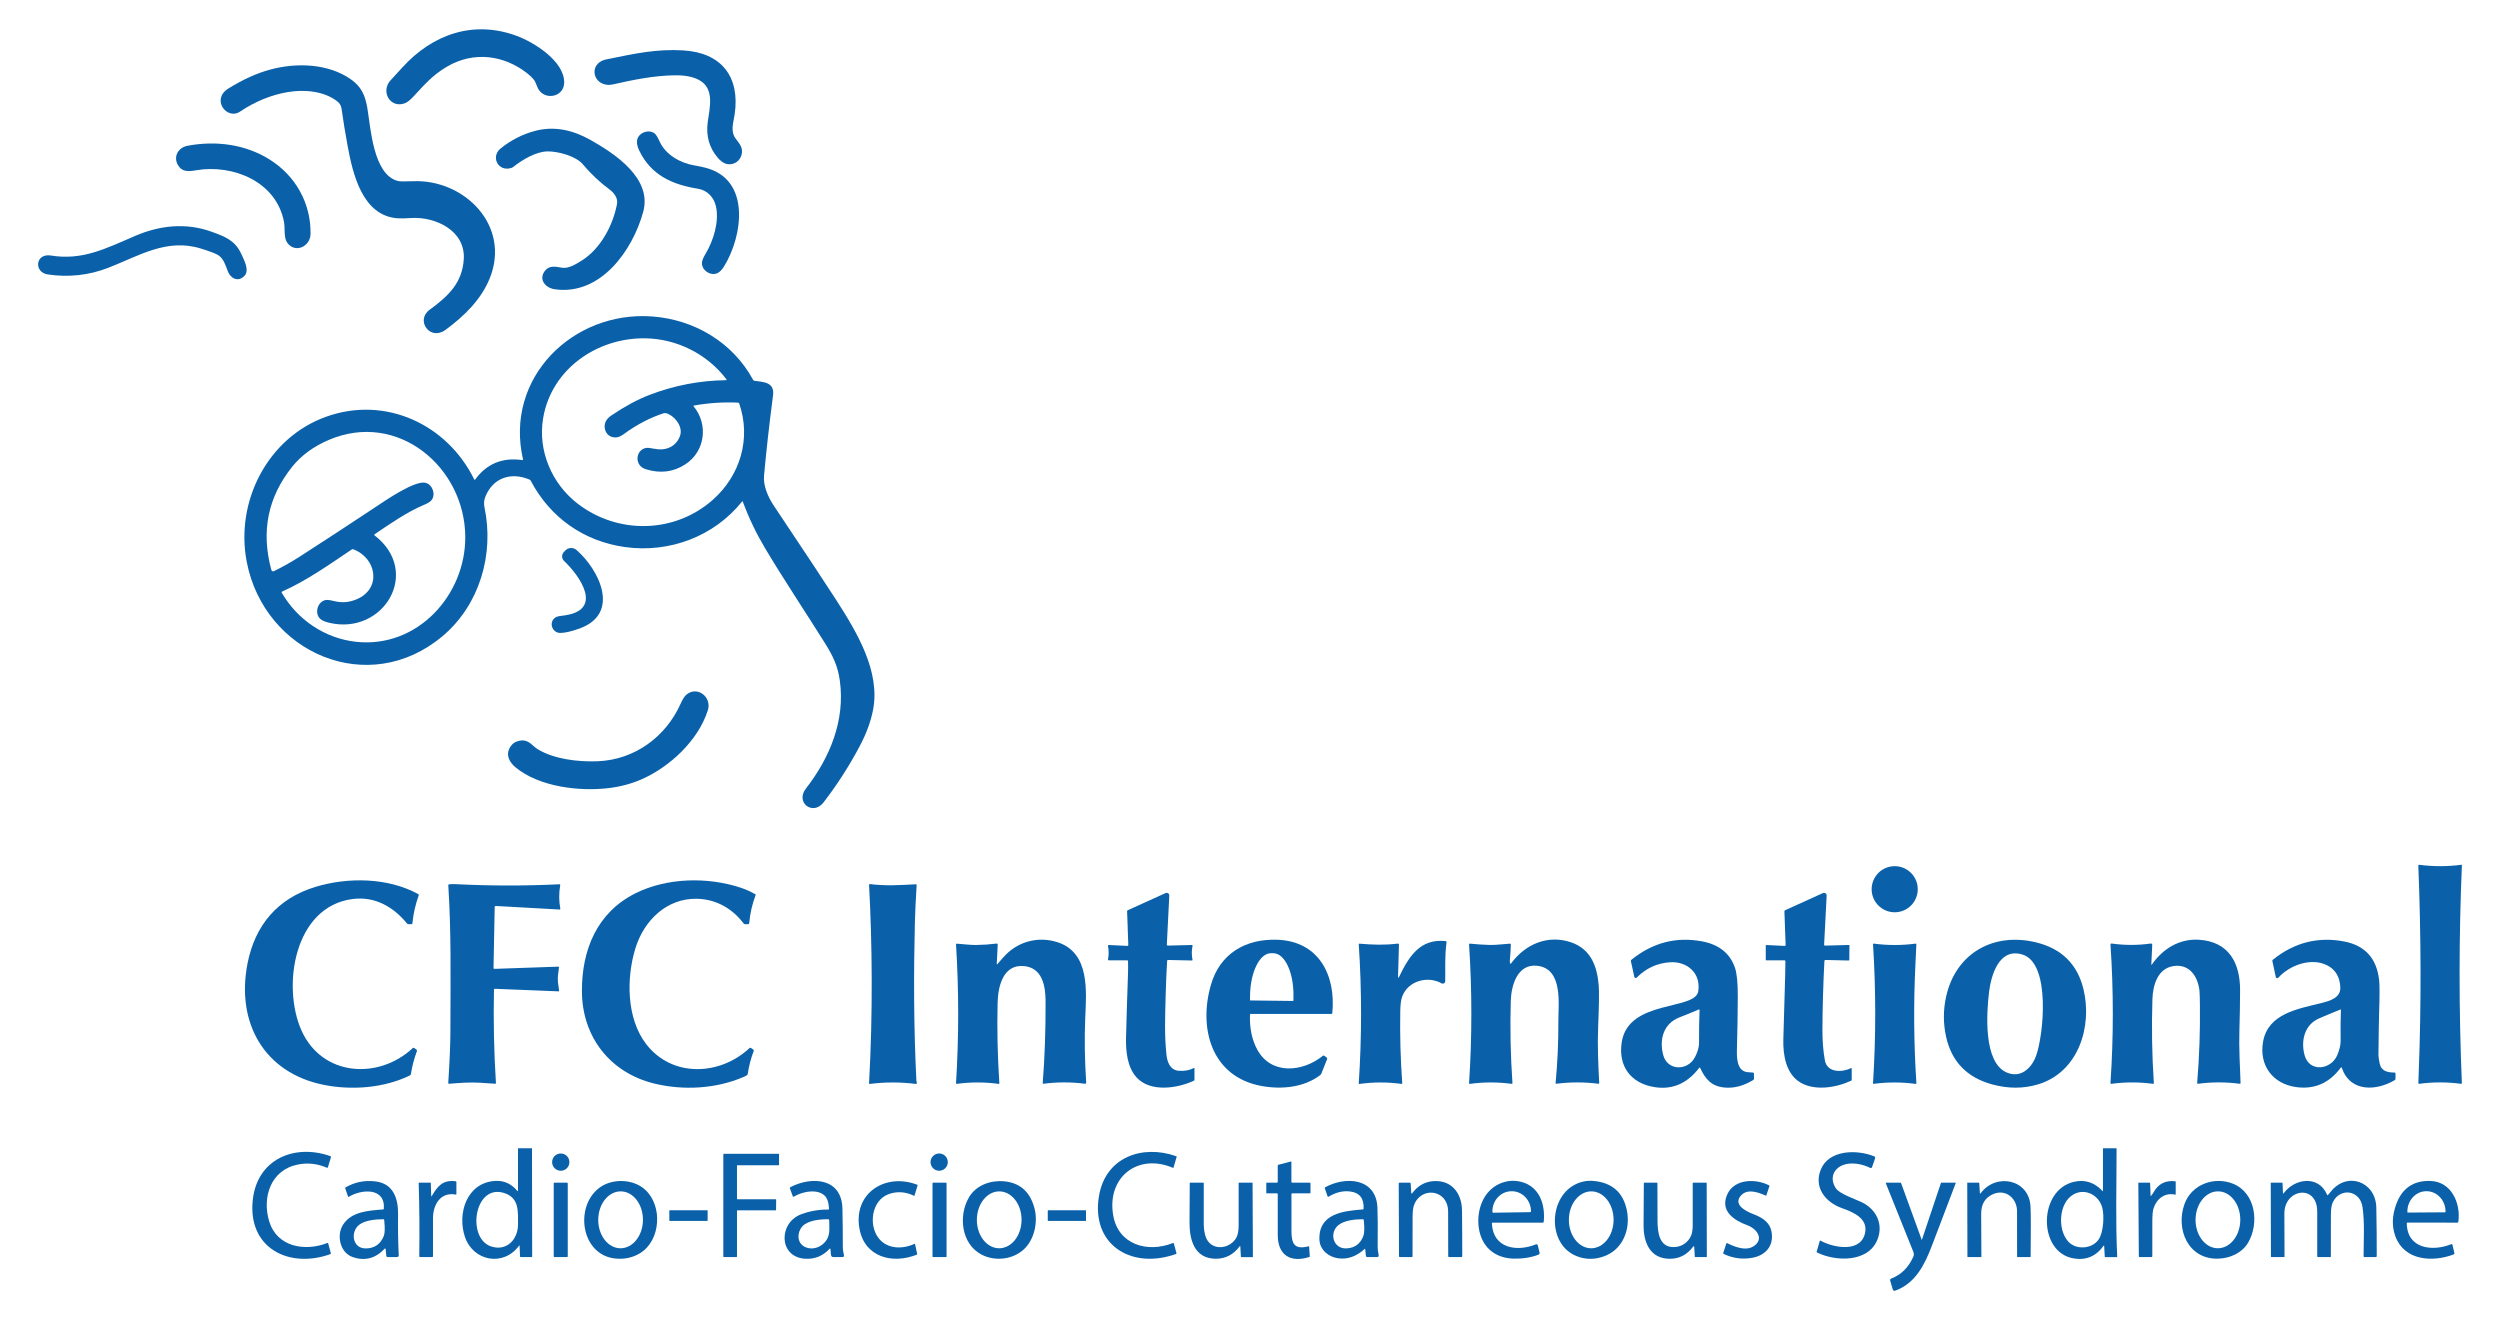 <?xml version="1.0" encoding="utf-8"?>
<!-- Generator: Adobe Illustrator 27.9.0, SVG Export Plug-In . SVG Version: 6.00 Build 0)  -->
<svg version="1.1" id="Layer_1" xmlns="http://www.w3.org/2000/svg" xmlns:xlink="http://www.w3.org/1999/xlink" x="0px" y="0px"
	 viewBox="0 0 1470.39 776.45" style="enable-background:new 0 0 1470.39 776.45;" xml:space="preserve">
<style type="text/css">
	.st0{fill:#0A61AA;}
</style>
<g>
	<path class="st0" d="M237.95,60.79c1.46-0.52,3.12-1.78,4.99-3.77c6.43-6.86,11.19-12.71,20.06-17.88
		c15.5-9.06,33.2-6.91,47.16,4.03c1.51,1.18,2.8,2.43,3.87,3.75c0.53,0.65,1.16,1.98,1.89,3.98c3.16,8.6,15.95,6.78,15.92-2.5
		c-0.04-12.46-17.62-23.46-27.8-27.25c-25.57-9.53-49.72-0.96-67.41,18.54c-2.27,2.51-4.56,5-6.87,7.49
		C223.68,53.79,229.47,63.82,237.95,60.79z"/>
	<path class="st0" d="M360.72,49.6c12.04-2.73,24.07-5.19,36.47-5.31c5.73-0.06,10.36,0.85,13.9,2.73
		c9.52,5.05,6.22,16.67,5.14,24.95c-1.03,7.94,0.9,14.83,5.81,20.67c1.45,1.74,2.91,2.9,4.37,3.48c4.03,1.6,8.46-0.72,9.66-4.78
		c1.21-4.08-0.84-6.52-3.19-9.55c-3.51-4.52-1.54-9.47-0.8-14.43c3.32-22.2-7.76-36.42-30.28-37.73
		c-15.47-0.91-27.77,1.72-45.09,5.28C344.95,37.33,348.97,52.25,360.72,49.6z"/>
	<path class="st0" d="M141.1,65.68c9.02-6.01,18.36-9.85,28.04-11.5c9.54-1.64,21.36-0.77,29.3,5.49c1.39,1.09,2.2,2.52,2.45,4.29
		c1.02,7.21,2.19,14.4,3.51,21.56c3.07,16.63,8.66,41.62,29.75,42.89c1.69,0.11,4.2,0.05,7.51-0.17
		c14.44-0.95,32.19,7.4,31.11,24.24c-0.88,13.64-8.69,21.42-20.07,29.7c-8.52,6.2,0.19,18.52,9.28,11.86
		c11.01-8.07,20.97-17.79,26.03-30.25c12.61-31.05-14.89-58.52-45.2-57.21c-4.72,0.2-7.64,0.16-8.75-0.12
		c-14.68-3.72-16.02-31.51-18.05-43.19c-1.32-7.54-3.67-12.4-9.6-16.58c-13.31-9.39-31.98-9.93-47.26-5.83
		c-8.05,2.15-16.34,5.9-24.88,11.23C124,58.48,133.47,70.76,141.1,65.68z"/>
	<path class="st0" d="M314.56,77.02c-7.39,1.98-14.12,5.44-20.2,10.37c-5.31,4.32-2.17,12.48,4.67,11.75
		c1.23-0.13,2.12-0.41,2.67-0.84c5.49-4.3,13.36-9.13,20.33-9.25c6.09-0.1,16.69,2.72,20.74,7.56c4.69,5.6,9.96,10.57,15.83,14.91
		c2.45,1.81,4.96,4.94,4.3,8.45c-2.33,12.43-9.56,26.2-20.68,33.23c-3.73,2.36-7.99,4.94-11.79,4.24c-3.7-0.67-7.18-1.3-9.58,1.43
		c-4.46,5.07-0.34,10.41,5.32,11.24c27.03,3.97,45.92-22.82,52.13-45.48c5.41-19.73-16.56-34.14-30.84-42.22
		C337.17,76.58,326.2,73.9,314.56,77.02z"/>
	<path class="st0" d="M412.85,154.44c-0.29,4.5,5.06,8.08,9.1,6.21c1.35-0.62,2.65-1.94,3.9-3.96
		c10.88-17.54,16.15-51.31-11.18-58.1c-2.15-0.53-4.3-0.97-6.47-1.34c-8.15-1.38-16.7-6.23-20.25-14.02
		c-1.13-2.47-2.04-4.01-2.75-4.6c-3.48-2.91-9.82-0.65-10.51,3.94c-0.25,1.69,0.17,3.69,1.28,5.99c6.87,14.33,19.23,20,34.48,22.44
		c5.57,0.89,9.44,5.01,10.65,10.44c1.96,8.8-1.42,19.93-6.02,27.65C413.67,151.42,412.93,153.21,412.85,154.44z"/>
	<path class="st0" d="M115.38,100.14c21.61-3.65,47.12,6.6,51.64,30.33c0.73,3.78-0.22,9.09,1.82,12.12
		c4.45,6.63,13.73,2.67,13.82-5.13c0.2-18.2-8.99-34.26-24.26-43.76c-14.29-8.91-31.6-11.06-48.03-7.98
		c-5.48,1.03-8.49,6.2-5.84,11.13C106.91,101.25,110.73,100.93,115.38,100.14z"/>
	<path class="st0" d="M141.75,149.02c-3.58-7.55-9.22-9.83-17.45-12.78c-15.07-5.39-30.46-3.68-44.89,2.54
		c-17.59,7.59-31.06,14.5-49.54,11.5c-9.06-1.47-10.13,9.9-1.75,11.14c12.29,1.83,24.21,0.5,35.74-3.98
		c17.89-6.95,34.25-17.51,54.4-11.22c5.25,1.63,8.6,2.91,10.05,3.83c3.2,2.04,4.33,5.91,5.69,9.51c1.63,4.3,6.11,6.5,9.74,2.75
		C146.81,159.16,143.84,153.44,141.75,149.02z"/>
	<path class="st0" d="M260.4,374.06c21.64-18.27,30.42-48.06,24.52-75.85c-0.45-2.13-0.22-4.29,0.7-6.46
		c4.61-10.91,15.13-14.2,25.82-9.68c0.31,0.13,0.54,0.34,0.69,0.63c11.48,21.84,31.39,35.74,55.6,39.08
		c25.9,3.57,52.26-6.19,68.77-26.87c0.15-0.19,0.27-0.17,0.36,0.06c3.51,9.53,7.89,18.69,13.13,27.48
		c11.3,18.93,23.57,37.22,35.26,55.89c4.85,7.74,7.54,13.6,8.7,21.96c3.24,23.37-5.81,45.28-19.94,63.47
		c-6.44,8.28,4.16,16.21,10.36,8.17c8.06-10.47,15.18-21.54,21.35-33.23c3.86-7.3,6.45-14.36,7.77-21.17
		c4.36-22.58-9.34-45.45-21.55-64.48c-5.97-9.31-18.28-27.93-36.94-55.84c-3.16-4.71-6.17-11.44-5.63-17.44
		c1.29-14.29,3.05-30.06,5.3-47.27c1-7.72-5.47-7.8-10.96-8.56c-0.31-0.04-0.59-0.24-0.75-0.52
		c-11.98-22.08-34.63-35.53-59.51-37.32c-46.57-3.34-86.84,36.19-75.85,83.99c0.09,0.39-0.06,0.55-0.45,0.49
		c-11.67-1.66-20.89,2.14-27.65,11.41c-0.23,0.31-0.43,0.29-0.6-0.05c-15.9-32.38-52.12-49.29-86.92-36.91
		c-34.51,12.28-53.77,49.9-46.85,85.49C155.54,384.12,216.83,410.85,260.4,374.06z M319.43,246.04
		c4.84-28.97,31.79-47.54,60.26-47.05c18.44,0.31,36.25,9.23,47.52,24.05c0.29,0.37,0.19,0.56-0.28,0.57
		c-15.47,0.19-30.56,3.14-44.96,8.67c-7.06,2.71-14.53,6.74-22.42,12.09c-2.87,1.95-4.17,4.33-3.9,7.15
		c0.39,3.98,3.73,6.41,7.61,5.63c1.02-0.21,2.31-0.88,3.88-2.02c7.57-5.49,15.27-9.51,23.11-12.04c0.87-0.28,1.94-0.09,3.2,0.56
		c4.45,2.32,8.48,8.08,6.33,13.23c-2.6,6.2-8.53,8.36-14.86,7.08c-2.48-0.51-4.16-0.67-5.04-0.49c-6.14,1.22-6.9,10.32-0.22,12.45
		c8.53,2.71,16.32,1.78,23.39-2.8c11.75-7.62,13.7-23.55,4.85-34.21c-0.11-0.13-0.04-0.34,0.14-0.37
		c8.59-1.54,17.24-2.12,25.97-1.74c0.36,0.02,0.67,0.25,0.79,0.59c7.07,20.54,0.62,42.24-15.56,56.58
		c-22.3,19.77-55.69,20.58-79.51,2.24C324.52,284.5,316.25,265.06,319.43,246.04z M171.89,274.48c5.32-6.63,12.48-11.87,21.48-15.73
		c40.51-17.37,80.06,15.97,80.28,57c0.18,34.28-28.14,65.63-64.23,61.73c-18.24-1.97-34.49-12.93-43.72-28.89
		c-0.17-0.3-0.1-0.52,0.21-0.66c14.4-6.36,27.95-16,40.98-24.77c0.27-0.19,0.57-0.22,0.88-0.1c13.8,5.19,16.89,23.22,1.88,29.46
		c-4.27,1.77-8.58,2.13-12.92,1.06c-2.53-0.63-4.27-0.85-5.23-0.66c-4.81,0.92-6.65,7.93-3.16,11.06c1.09,0.99,2.91,1.77,5.46,2.36
		c31.87,7.38,54.34-30.05,26.46-51.49c-0.2-0.15-0.19-0.45,0.02-0.59c8.96-6.03,18.92-13.04,28.89-17.23
		c2.33-0.97,3.85-1.9,4.57-2.78c2.71-3.31,0.72-9.21-3.43-10.28c-6.31-1.64-24.19,10.76-29.75,14.46
		c-14.64,9.73-29.36,19.34-44.14,28.86c-4.99,3.21-10.1,6.09-15.31,8.64c-0.6,0.3-1.32-0.03-1.5-0.68
		C153.43,312.62,157.53,292.36,171.89,274.48z"/>
	<path class="st0" d="M330.75,362.12c-1.76,0.19-2.95,0.45-3.56,0.76c-4.84,2.51-2.71,9.49,2.47,9.39
		c2.72-0.05,6.36-0.89,10.92-2.51c24.86-8.79,11.69-34.82-1.49-46.27c-1.95-1.7-4.9-1.54-6.67,0.35l-0.8,0.87
		c-1.4,1.5-1.32,3.85,0.17,5.25C341.05,338.7,355.74,359.4,330.75,362.12z"/>
	<path class="st0" d="M358.31,463.49c6.88-0.85,13.28-2.59,19.21-5.21c16.36-7.25,33.11-22.62,38.81-40.56
		c2.46-7.71-6.15-14.44-12.52-9.23c-1.15,0.93-2.28,2.67-3.41,5.21c-8.67,19.53-26.98,33.2-48.97,34.04
		c-11.33,0.44-25.35-1.19-35.05-7.01c-3.65-2.19-5.38-6.15-10.88-5.06c-2.43,0.48-4.26,1.75-5.5,3.81
		c-2.65,4.44-0.58,8.69,3.21,11.83C317.21,462.9,341.02,465.63,358.31,463.49z"/>
	<path class="st0" d="M1447.98,508.78c0-0.13-0.06-0.18-0.19-0.17c-8.29,1.1-16.58,1.11-24.89,0.03c-0.38-0.05-0.56,0.11-0.55,0.5
		c1.61,40.67,1.79,81.27,0.23,121.95c-0.11,2.76-0.17,4.7-0.2,5.83c-0.01,0.39,0.19,0.56,0.58,0.51c8.13-1.07,16.27-1.07,24.41,0.01
		c0.41,0.05,0.61-0.13,0.59-0.54C1446.17,594.2,1446.18,551.49,1447.98,508.78z"/>
	<circle class="st0" cx="1114.38" cy="523" r="13.56"/>
	<path class="st0" d="M207.5,528.75c12.83-1.62,23.8,4.45,31.9,14.43c0.21,0.27,0.49,0.4,0.84,0.4l1.69-0.01
		c0.39,0,0.6-0.19,0.64-0.58c0.54-5.6,1.77-11.04,3.68-16.33c0.13-0.36,0.02-0.63-0.31-0.81c-17.86-9.8-41.49-10.01-60.49-4.2
		c-22.28,6.79-35.45,22.61-39.85,44.88c-6.91,35.03,9.81,64.51,44.82,71.54c16.44,3.29,35.44,1.91,50.69-5.55
		c0.29-0.14,0.5-0.42,0.55-0.74c0.73-4.64,1.92-9.16,3.55-13.57c0.13-0.35,0.04-0.64-0.26-0.86l-1.29-0.93
		c-0.33-0.23-0.64-0.21-0.93,0.06c-20.25,18.77-53.16,16.58-65.31-10.17C165.68,580.42,172.82,533.11,207.5,528.75z"/>
	<path class="st0" d="M384.94,637.33c16.9,4.09,36.01,3.13,52.36-3.89c0.79-0.34,1.45-0.68,1.98-1.02c0.27-0.18,0.46-0.47,0.51-0.79
		c0.68-4.6,1.84-9.07,3.49-13.42c0.14-0.38,0.05-0.69-0.28-0.92l-1.25-0.88c-0.34-0.24-0.66-0.22-0.97,0.07
		c-17.43,16.26-45.5,17.42-60.76-2.43c-11.56-15.03-11.73-38.8-6.26-56.43c5.09-16.38,18.47-29.35,36.09-29
		c11.23,0.23,20.79,5.61,27.5,14.52c0.23,0.3,0.53,0.45,0.9,0.45l1.73-0.01c0.4-0.01,0.62-0.21,0.66-0.61
		c0.52-5.73,1.79-11.27,3.82-16.64c0.04-0.11,0-0.23-0.1-0.29c-2.74-1.6-5.64-2.91-8.7-3.92c-19.51-6.46-43.38-5.97-61.91,3.28
		c-22.64,11.3-31.61,33.3-31.49,57.67C342.39,609.98,358.96,631.03,384.94,637.33z"/>
	<path class="st0" d="M511.15,520.62c1.78,32.38,2.35,74.77-0.01,116.39c-0.02,0.39,0.16,0.56,0.54,0.51
		c9.01-1.15,18.03-1.14,27.05,0.01c0.34,0.05,0.51-0.1,0.51-0.45c0-0.45-0.24-1.12-0.26-1.48c-1.59-31.45-1.62-63.33-0.89-93.23
		c0.13-5.44,0.48-12.71,1.04-21.8c0.02-0.34-0.14-0.5-0.48-0.48c-9.19,0.51-17.72,1.04-26.83-0.09
		C511.35,519.93,511.12,520.14,511.15,520.62z"/>
	<path class="st0" d="M291.69,532.86l37.49,2.09c0.23,0.02,0.42-0.19,0.38-0.42c-0.85-4.63-0.88-9.25-0.07-13.88
		c0.07-0.39-0.1-0.58-0.49-0.56c-20.36,0.99-40.73,0.96-61.08-0.07c-1.25-0.07-2.49-0.04-3.73,0.09c-0.37,0.04-0.55,0.25-0.52,0.62
		c1.7,27.28,1.34,49.98,1.23,86.61c-0.02,6.99-0.44,16.84-1.25,29.56c-0.02,0.38,0.16,0.55,0.53,0.52
		c6.05-0.47,11.9-0.98,17.99-0.61c2.97,0.17,5.96,0.37,8.96,0.6c0.39,0.03,0.57-0.15,0.55-0.54c-1.15-18.23-1.53-36.5-1.15-54.77
		c0.01-0.37,0.19-0.54,0.56-0.53l37.45,1.5c0.25,0.01,0.35-0.1,0.31-0.35c-0.26-1.64-0.48-3.28-0.67-4.93
		c-0.34-3,0.22-5.78,0.6-8.78c0.05-0.33-0.1-0.48-0.43-0.47l-37.5,1.3c-0.39,0.01-0.59-0.18-0.58-0.58l0.69-35.71
		C290.97,533.05,291.21,532.83,291.69,532.86z"/>
	<path class="st0" d="M1088.82,635.59c0.19-0.09,0.29-0.24,0.29-0.45l-0.03-6.79c0-0.15-0.16-0.25-0.29-0.18
		c-5.16,2.62-14.15,2.98-15.49-4.58c-0.99-5.52-1.46-11.52-1.43-18c0.06-13.03,0.45-26.46,1.16-40.26c0.02-0.48,0.27-0.72,0.76-0.71
		l13.54,0.31c0.23,0.01,0.34-0.1,0.34-0.33l0.09-8.72c0-0.07-0.03-0.1-0.1-0.1l-14.13,0.39c-0.47,0.01-0.69-0.21-0.66-0.68
		l1.49-28.72c0.06-1.17-1.14-1.98-2.2-1.5l-22.23,10.08c-0.29,0.13-0.43,0.36-0.42,0.68l0.71,19.74c0.01,0.4-0.18,0.59-0.58,0.57
		l-10.82-0.52c-0.19-0.01-0.28,0.08-0.28,0.27v8.46c0,0.19,0.09,0.28,0.28,0.28l10.76,0.01c0.34,0,0.51,0.17,0.52,0.51
		c0.02,1.81-0.03,4.74-0.15,8.77c-0.37,12.4-0.72,24.81-1.07,37.21c-0.25,9.28,1.57,20.3,10.03,25.36
		C1067.34,641.73,1079.93,639.79,1088.82,635.59z"/>
	<path class="st0" d="M651.7,564.18c-0.08,0.43,0.1,0.65,0.54,0.65l10.74,0.01c0.31,0,0.47,0.15,0.48,0.46
		c0.07,2.6,0.06,5.19-0.03,7.77c-0.44,12.25-0.82,24.51-1.14,36.76c-0.22,8.49,0.67,18.04,6.45,24.14
		c8.11,8.55,23.81,6.19,33.49,1.63c0.2-0.09,0.3-0.25,0.3-0.46v-6.84c0-0.21-0.09-0.27-0.28-0.17c-2.55,1.33-5.47,1.89-8.74,1.68
		c-5.45-0.35-7.04-5.33-7.48-9.72c-1.17-11.45-0.8-20.88-0.43-35.03c0.17-6.65,0.45-13.31,0.86-19.99c0.02-0.26,0.24-0.46,0.5-0.45
		l13.97,0.31c0.35,0.01,0.5-0.16,0.43-0.51c-0.54-2.73-0.52-5.45,0.05-8.16c0.06-0.31-0.07-0.46-0.38-0.45l-14.1,0.35
		c-0.46,0.01-0.68-0.21-0.65-0.67l1.44-28.75c0.06-1.14-1.12-1.94-2.16-1.47l-22.24,10.08c-0.28,0.13-0.42,0.35-0.41,0.67l0.7,19.76
		c0.01,0.39-0.18,0.57-0.57,0.56l-10.82-0.52c-0.44-0.02-0.62,0.18-0.54,0.61C652.17,559.02,652.17,561.6,651.7,564.18z"/>
	<path class="st0" d="M638.27,599.16c0.63-15.62,3.06-38.81-16.35-45.01c-11.52-3.68-23.74-0.32-31.75,8.85
		c-1.15,1.32-2.32,2.65-3.5,3.98c-0.3,0.33-0.44,0.28-0.42-0.17l0.56-11.22c0.02-0.37-0.31-0.68-0.68-0.63
		c-3.99,0.51-8.02,0.79-12.07,0.84c-3.4,0.04-7.49-0.51-11.26-0.77c-0.36-0.02-0.53,0.15-0.51,0.51c1.69,27.17,1.69,54.33,0,81.49
		c-0.02,0.35,0.14,0.5,0.48,0.45c8.16-1.11,16.32-1.1,24.49,0.01c0.36,0.05,0.53-0.1,0.51-0.47c-1.05-15.71-1.39-31.45-1.02-47.18
		c0.22-9.56,3.14-22.78,15.51-21.63c10.84,1,12.67,11.75,12.7,20.62c0.07,17.07-0.49,33.13-1.68,48.18
		c-0.03,0.33,0.12,0.47,0.44,0.42c8.08-1.06,16.17-1.07,24.27-0.03c0.61,0.08,0.89-0.19,0.85-0.81
		C637.98,623.6,637.79,611.13,638.27,599.16z"/>
	<path class="st0" d="M776.49,632.33c0.31-0.24,0.53-0.54,0.67-0.89l3.4-8.56c0.13-0.31,0.06-0.58-0.21-0.79l-1.42-1.12
		c-0.3-0.24-0.6-0.24-0.89,0c-11.8,9.59-30.55,11.52-38.72-3.9c-3.04-5.73-4.42-12.52-4.14-20.35c0.01-0.25,0.15-0.38,0.4-0.38
		h47.46c0.35,0,0.54-0.17,0.57-0.52c2.15-22.25-7.9-42.35-32.61-43.11c-18.52-0.57-33.47,8.17-38.77,26.45
		c-7.41,25.55,0.17,54.04,29.57,59.54C753.65,640.9,766.88,639.65,776.49,632.33z M735.23,585.51c0.16-13.81,5.71-24.96,12.37-24.88
		l1.4,0.02c6.67,0.08,11.93,11.35,11.76,25.18l-0.03,2.65c0,0.14-0.11,0.24-0.24,0.24l-25.07-0.3c-0.13-0.01-0.24-0.11-0.24-0.25
		L735.23,585.51z"/>
	<path class="st0" d="M916.56,600.88c0.05,12.07-0.49,24.11-1.62,36.12c-0.03,0.33,0.12,0.47,0.44,0.42
		c8.22-1.05,16.44-1.05,24.67-0.01c0.37,0.05,0.54-0.11,0.53-0.48c-0.58-11.25-1.09-22-0.6-33.62c0.51-12.05,0.62-19.96,0.31-23.74
		c-0.92-11.34-4.67-21.4-16.31-25.36c-13.6-4.6-26.79,1.01-35.23,12.41c-0.25,0.33-0.44,0.31-0.58-0.08c-0.18-0.48-0.23-1.15-0.14-2
		c0.3-2.95,0.49-5.94,0.56-8.98c0.01-0.38-0.17-0.56-0.56-0.54c-3.96,0.23-8.12,0.85-11.83,0.75c-3.83-0.11-7.69-0.36-11.6-0.76
		c-0.4-0.04-0.59,0.14-0.56,0.54c1.78,27.2,1.78,54.4-0.01,81.61c-0.01,0.2,0.17,0.37,0.37,0.34c8.21-1.12,16.42-1.13,24.64-0.04
		c0.37,0.05,0.54-0.12,0.51-0.49c-1.12-16.08-1.45-32.19-0.98-48.31c0.26-8.92,3.82-21.93,15.55-20.63
		C919.49,569.72,916.52,590.68,916.56,600.88z"/>
	<path class="st0" d="M1031.23,635.17c0.27-0.17,0.41-0.42,0.4-0.74l-0.04-3.08c0-0.32-0.16-0.49-0.47-0.5
		c-1.97-0.1-3.23-0.2-3.79-0.3c-5.97-1.06-5.87-8.96-5.74-13.71c0.28-10.12,0.45-20.25,0.5-30.39c0.04-8.09-0.5-13.79-1.61-17.1
		c-2.9-8.58-9.38-13.81-19.44-15.69c-15.24-2.85-29.1,0.78-41.57,10.88c-0.24,0.2-0.33,0.45-0.26,0.76l2.03,9.27
		c0.14,0.64,0.93,0.88,1.4,0.41c5.51-5.55,12.08-8.56,19.7-9.02c10.15-0.61,18.24,6.65,16.48,17.16
		c-1.88,11.26-40.97,4.69-44.97,29.72c-2.28,14.32,5.39,24.46,19.51,26.6c10.41,1.57,19.12-2.26,26.12-11.49
		c0.11-0.15,0.33-0.12,0.41,0.04c3.07,6.54,6.51,10.86,14.2,11.64C1019.78,640.2,1025.49,638.72,1031.23,635.17z M999.3,613.58
		c0.02,2.96-1.71,7.62-3.6,10.05c-4.87,6.25-15.18,5.52-17.46-3.08c-2.44-9.18,0.1-18.54,9.61-22.2c3.58-1.38,7.34-2.92,11.29-4.61
		c0.22-0.1,0.47,0.07,0.46,0.31C999.36,600.5,999.26,607.01,999.3,613.58z"/>
	<path class="st0" d="M1225.41,581.81c-3.53-14.59-12.71-23.75-27.57-27.47c-25.14-6.29-47.49,6.14-53.2,31.75
		c-1.77,7.94-1.77,15.85-0.02,23.75c3.25,14.57,12.25,23.89,27.03,27.95c9.38,2.57,18.37,2.58,26.97,0.01
		C1222.38,630.71,1230.75,603.87,1225.41,581.81z M1197.47,621.16c-2.71,7.29-9.14,13.18-17.29,9.6
		c-13.73-6.03-11.78-34.92-10.32-47.18c1.2-9.97,5.91-26.53,19.82-22.1C1206.35,566.79,1201.89,609.27,1197.47,621.16z"/>
	<path class="st0" d="M1293.61,582.41c0.13,1.07,0.23,4.02,0.29,8.84c0.18,15.24-0.36,30.47-1.62,45.67
		c-0.03,0.38,0.15,0.55,0.52,0.5c8.17-1.07,16.34-1.07,24.52,0c0.33,0.04,0.49-0.11,0.48-0.44c-0.36-10.27-1-20.33-0.69-30.71
		c0.24-7.9,0.38-15.8,0.41-23.71c0.08-16.18-6.59-28.68-24.08-29.83c-11.39-0.76-21.16,5.07-27.69,14.42
		c-0.31,0.46-0.46,0.41-0.43-0.15l0.53-11.27c0.03-0.48-0.39-0.86-0.87-0.79c-7.61,1.08-15.23,1.09-22.85,0.02
		c-0.59-0.09-0.87,0.17-0.83,0.76c1.82,27.06,1.82,54.12-0.01,81.18c-0.03,0.43,0.16,0.61,0.59,0.55c8.13-1.08,16.27-1.08,24.41,0
		c0.35,0.05,0.52-0.11,0.5-0.46c-1.09-16.46-1.37-32.94-0.83-49.42c0.27-8.14,3.09-17.97,12.36-19.36
		C1287.76,566.8,1292.56,574.22,1293.61,582.41z"/>
	<path class="st0" d="M1350.59,639.39c10.67,1.45,19.37-2.35,26.1-11.38c0.29-0.39,0.52-0.35,0.68,0.11
		c4.95,14.4,20.37,13.55,31.11,7.17c0.29-0.17,0.44-0.43,0.44-0.76l0.01-3.18c0-0.35-0.17-0.52-0.52-0.52
		c-4.11-0.04-7.88-0.73-8.82-5.47c-0.48-2.43-0.71-4.02-0.7-4.77c0.15-12.97,0.28-21.35,0.41-25.17c0.32-9.63,0.33-15.87,0.02-18.74
		c-1.36-12.86-8.16-20.49-20.39-22.91c-15.45-3.03-29.51,0.53-42.14,10.7c-0.26,0.21-0.35,0.48-0.28,0.81l2.02,9.39
		c0.15,0.68,1,0.9,1.46,0.39c6.65-7.4,19.29-12.02,28.64-7.35c4.97,2.49,7.59,6.83,7.84,13.03c0.25,6.24-6.33,8-11.54,9.31
		c-13.19,3.31-30.84,6.02-33.85,22.44C1328.49,626.47,1336.63,637.5,1350.59,639.39z M1363.96,598.99c4.2-1.82,8.42-3.58,12.66-5.27
		c0.1-0.04,0.2,0.03,0.2,0.14c-0.21,6.06-0.26,12.13-0.16,18.22c0.04,2.39-0.61,5.19-1.94,8.41c-3.62,8.75-16.44,10.47-19.27,0.1
		C1353.15,612.18,1355.39,602.69,1363.96,598.99z"/>
	<path class="st0" d="M824.73,637.05c-1.01-14.15-1.4-28.33-1.15-42.5c0.07-3.83,0.46-6.7,1.19-8.59c3.51-9.14,15-12.16,23.09-7.62
		c0.95,0.54,2.13-0.14,2.15-1.23c0.16-7.82-0.36-14.1,0.79-23.05c0.04-0.32-0.1-0.5-0.41-0.53c-15.3-1.71-21.87,9.34-27.47,20.95
		c-0.45,0.94-0.67,0.89-0.64-0.16l0.52-18.74c0.01-0.36-0.3-0.65-0.66-0.6c-7.86,0.96-14.51,0.72-22.48,0.05
		c-0.35-0.03-0.52,0.14-0.49,0.49c1.81,27.21,1.8,54.41-0.01,81.62c-0.02,0.3,0.12,0.43,0.42,0.39c8.22-1.15,16.44-1.16,24.68-0.03
		C824.6,637.55,824.76,637.4,824.73,637.05z"/>
	<path class="st0" d="M1102.06,637.47c8.17-1.07,16.35-1.07,24.55,0.01c0.37,0.05,0.55-0.11,0.52-0.49
		c-1.52-23.44-1.7-46.87-0.54-70.29c0.18-3.67,0.36-7.41,0.53-11.22c0.01-0.36-0.16-0.52-0.52-0.47
		c-8.18,1.08-16.36,1.07-24.55-0.02c-0.23-0.03-0.44,0.16-0.42,0.39c1.73,27.24,1.73,54.46,0,81.7
		C1101.61,637.38,1101.75,637.51,1102.06,637.47z"/>
	<path class="st0" d="M312.65,675.35h-7.73c-0.17,0-0.26,0.08-0.26,0.25l0.01,24.54c0,0.51-0.17,0.57-0.5,0.18
		c-3.49-4.15-7.83-6.07-13.02-5.75c-16.71,1.05-22.38,19.29-17.65,33.05c4.9,14.23,22.74,17.56,31.86,4.94
		c0.13-0.18,0.21-0.16,0.22,0.07l0.31,6.44c0.01,0.2,0.12,0.3,0.32,0.3h6.5c0.19,0,0.29-0.09,0.29-0.28l-0.1-63.49
		C312.89,675.46,312.78,675.35,312.65,675.35z M304.68,720.1c0.01,8.91-6.75,16.08-15.94,12.96c-14.68-4.98-9.61-38.15,8.73-31.04
		C305.38,705.08,304.67,712.78,304.68,720.1z"/>
	<path class="st0" d="M1244.88,675.62c-0.01-0.15-0.12-0.26-0.26-0.26l-7.49-0.01c-0.17,0-0.26,0.08-0.26,0.25v24.73
		c0,0.31-0.1,0.35-0.31,0.13c-4.63-4.94-10.07-6.76-16.32-5.47c-21.53,4.46-21.8,41.37-0.87,45.11c7.42,1.33,13.36-1.12,17.83-7.35
		c0.23-0.32,0.36-0.28,0.38,0.11l0.35,6.29c0.01,0.15,0.09,0.22,0.23,0.22h6.79c0.21,0,0.31-0.11,0.3-0.32
		C1244.23,717.99,1244.89,696.63,1244.88,675.62z M1234.38,728.92c-3.77,5.63-13.19,6.47-17.9,1.33c-6.47-7.04-5.72-22.92,3.2-27.83
		c6.77-3.72,14.83,0.48,16.79,7.9C1237.7,715.01,1237.2,724.7,1234.38,728.92z"/>
	<path class="st0" d="M194.29,679.97c-21.15-7.41-43.1,1.77-45.64,25.91c-2.98,28.37,21.51,40.4,45.61,31.76
		c0.29-0.11,0.39-0.31,0.31-0.6l-1.52-5.66c-0.08-0.31-0.27-0.41-0.58-0.29c-13.02,5.09-29.52,2.42-34.13-12.71
		c-4.3-14.11,0.83-30.26,16.81-33.45c5.81-1.16,11.48-0.55,17.01,1.83c0.37,0.16,0.62,0.05,0.73-0.34l1.74-5.75
		C194.72,680.37,194.57,680.07,194.29,679.97z"/>
	<path class="st0" d="M689.92,686.9c0.14,0.06,0.23,0.02,0.27-0.13l1.87-6.39c0.05-0.16-0.01-0.27-0.17-0.32
		c-20.08-7.12-41.69,0.55-45.51,23.33c-4.73,28.14,18.02,42.83,43.47,34.76c0.73-0.23,1.28-0.4,1.65-0.53
		c0.37-0.11,0.5-0.36,0.4-0.73l-1.48-5.47c-0.09-0.33-0.29-0.44-0.61-0.31c-14.82,5.9-32.17,1.09-35.11-16.49
		C650.97,692.28,669.35,678.05,689.92,686.9z"/>
	<path class="st0" d="M1095.08,707.14c-4.05-1.96-13.13-4.92-15.32-8.26c-4.65-7.09,0-13.65,7.59-14.45
		c4.05-0.42,8.23,0.39,12.55,2.43c0.58,0.27,0.97,0.11,1.18-0.49l1.74-4.99c0.22-0.63,0.02-1.07-0.6-1.32
		c-10.35-4.12-26.64-3.78-31.32,7.85c-4.16,10.34,2.54,19.09,12.31,22.61c6.54,2.34,15.04,5.82,13.87,13.85
		c-1.86,12.75-18.64,9.66-26.38,5.29c-0.15-0.09-0.33-0.01-0.38,0.15l-1.86,6.4c-0.05,0.17,0.03,0.34,0.18,0.42
		c10.74,5.34,29.82,6.12,35.46-7.25C1107.94,720.3,1103.71,711.31,1095.08,707.14z"/>
	<path class="st0" d="M329.81,678.43c-2.81,0-5.08,2.27-5.08,5.08s2.27,5.08,5.08,5.08c2.81,0,5.08-2.27,5.08-5.08
		S332.63,678.43,329.81,678.43z"/>
	
		<ellipse transform="matrix(0.707 -0.707 0.707 0.707 -321.495 590.878)" class="st0" cx="552.51" cy="683.52" rx="5.08" ry="5.08"/>
	<path class="st0" d="M457.9,678.6h-32.16c-0.17,0-0.31,0.14-0.31,0.31l-0.01,60.14c0,0.17,0.14,0.31,0.31,0.31h7.42
		c0.17,0,0.31-0.14,0.31-0.31v-26.88c0-0.17,0.14-0.31,0.31-0.31l22.36,0.01c0.17,0,0.31-0.14,0.31-0.31l0.07-5.9
		c0-0.17-0.14-0.31-0.31-0.31h-22.43c-0.17,0-0.31-0.14-0.31-0.31v-19.38c0-0.17,0.14-0.31,0.31-0.31h24.12
		c0.17,0,0.31-0.14,0.31-0.31l0.01-6.13C458.21,678.74,458.07,678.6,457.9,678.6z"/>
	<path class="st0" d="M770.28,695.6h-10.24c-0.33,0-0.49-0.16-0.49-0.49l-0.01-11.77c0-0.14-0.14-0.25-0.27-0.21l-7.53,1.98
		c-0.15,0.04-0.23,0.14-0.23,0.29v9.71c0,0.33-0.16,0.49-0.49,0.49h-5.99c-0.17,0-0.25,0.09-0.25,0.26l-0.01,5.75
		c0,0.14,0.12,0.26,0.27,0.26l5.98-0.01c0.33,0,0.49,0.16,0.49,0.49c0,8.02,0,16.04,0.01,24.06c0,11.79,7.44,16.48,18.59,12.88
		c0.18-0.05,0.26-0.17,0.25-0.36l-0.4-5.72c-0.01-0.17-0.1-0.24-0.27-0.19c-8.38,2.14-10.06-1.45-10.12-8.94
		c-0.05-7.24-0.05-14.48,0-21.73c0-0.32,0.16-0.48,0.48-0.48l10.21,0.01c0.34,0,0.51-0.17,0.51-0.5l0.01-5.27
		C770.78,695.82,770.56,695.6,770.28,695.6z"/>
	<path class="st0" d="M234.13,714.22c0.13-9.66-3.01-18.22-13.48-19.4c-6.27-0.71-12.06,0.46-17.37,3.52
		c-0.25,0.14-0.32,0.34-0.23,0.61l1.64,4.79c0.09,0.26,0.25,0.32,0.48,0.17c7.29-4.5,21.5-5.66,20.58,6.98
		c-0.02,0.28-0.17,0.43-0.45,0.45c-8.3,0.67-18.55,1.14-23.57,9.02c-3.96,6.22-1.7,16.33,5.52,18.92c7.2,2.58,13.54,0.96,19.02-4.87
		c0.19-0.19,0.52-0.08,0.54,0.19l0.38,3.94c0.05,0.54,0.35,0.81,0.89,0.81h5.31c0.79,0,1.16-0.39,1.13-1.18
		C234.14,730.47,234.01,722.48,234.13,714.22z M225.74,726.91c-1.98,4.96-5.59,7.41-10.84,7.35c-7.69-0.09-8.94-9.83-3.55-13.96
		c3.5-2.67,9.87-3.21,14.13-3.19c0.29,0,0.46,0.15,0.49,0.44C226.46,722.17,226.39,725.29,225.74,726.91z"/>
	<path class="st0" d="M267.95,694.75c-7.55-0.88-10.49,2.8-13.93,8.59c-0.26,0.44-0.4,0.41-0.41-0.1l-0.23-7.41
		c-0.01-0.13-0.11-0.23-0.24-0.23l-6.69,0.01c-0.13,0-0.2,0.07-0.19,0.2c0.43,14.34,0.54,28.69,0.33,43.03
		c0,0.35,0.17,0.52,0.52,0.52h7.08c0.26,0,0.47-0.21,0.47-0.47c0-7.27,0-14.69,0-22.27c0-8.07,4.4-15.71,13.4-14.02
		c0.24,0.05,0.36-0.05,0.36-0.3l0.01-7.01C268.43,694.97,268.27,694.79,267.95,694.75z"/>
	<path class="st0" d="M379.41,699.69c-6.98-6.32-18.86-6.63-26.27-1.53c-15.57,10.75-11.74,40.33,9.16,42.09
		c5.27,0.45,10.02-0.63,14.25-3.24C388.62,729.59,389.91,709.2,379.41,699.69z M364.89,734.18c-7.25-0.05-13.09-7.58-13.03-16.83
		c0.06-9.24,6-16.69,13.26-16.64c7.25,0.05,13.09,7.58,13.03,16.83C378.09,726.78,372.14,734.23,364.89,734.18z"/>
	<path class="st0" d="M495.71,733.86c0.01-7.67-0.07-15.33-0.23-23.01c-0.37-18.04-17.95-19.14-30.53-12.66
		c-0.35,0.18-0.46,0.45-0.33,0.82l1.65,4.56c0.1,0.27,0.42,0.38,0.67,0.23c4.5-2.68,11.9-4.45,16.68-1.64
		c3.18,1.87,3.72,5.17,3.97,8.75c0.03,0.33-0.13,0.5-0.46,0.49c-5.41-0.05-10.65,0.85-15.71,2.69
		c-13.61,4.96-13.56,25.03,1.79,26.22c5.78,0.45,10.7-1.5,14.75-5.85c0.26-0.28,0.41-0.23,0.45,0.15l0.34,3.47
		c0.09,0.85,0.56,1.28,1.42,1.28h5.24c0.81,0,1.12-0.39,0.94-1.18C495.93,736.29,495.71,734.85,495.71,733.86z M486.66,728.4
		c-2.51,4.81-8.57,7.45-13.53,4.83c-4.5-2.38-4.39-8.42-1.21-11.93c3.29-3.62,10.66-4.26,15.26-4.16c0.34,0.01,0.51,0.18,0.51,0.52
		C487.73,721.21,488.25,725.34,486.66,728.4z"/>
	<path class="st0" d="M590.46,694.78c-7.9-0.7-16.24,2.32-20.39,9.16c-6.55,10.79-4.82,27.78,7.33,34.01
		c7.98,4.09,18.38,2.89,24.94-3.28c5.99-5.65,8.17-15.73,6.2-23.6C606.03,701.06,600,695.63,590.46,694.78z M587.61,734.18
		c-7.25-0.04-13.11-7.56-13.06-16.8c0.05-9.24,5.97-16.7,13.23-16.66c7.25,0.04,13.11,7.56,13.06,16.8
		C600.79,726.76,594.87,734.22,587.61,734.18z"/>
	<path class="st0" d="M810.28,733.87c0.11-11.45,0.07-19.33-0.13-23.67c-0.81-17.42-18.78-18.52-30.75-11.88
		c-0.21,0.12-0.3,0.36-0.22,0.58l1.64,4.74c0.11,0.31,0.31,0.38,0.59,0.21c4.33-2.62,8.62-3.63,12.88-3.04
		c5.45,0.76,8.02,4.13,7.71,10.11c-0.01,0.25-0.14,0.38-0.39,0.4c-11.34,0.93-26.15,2.33-25.59,17.78
		c0.21,5.9,5.26,10.17,10.96,10.97c5.57,0.78,10.82-1.07,15.73-5.55c0.08-0.08,0.22-0.03,0.23,0.08l0.42,3.97
		c0.06,0.52,0.35,0.78,0.87,0.78h5.6c0.85,0,1.2-0.42,1.03-1.25C810.47,736.04,810.27,734.63,810.28,733.87z M801.87,726.92
		c-1.73,4.61-5.01,7.05-9.84,7.32c-8.02,0.45-10.39-9.18-4.82-13.69c3.54-2.87,9.95-3.46,14.41-3.44c0.29,0.01,0.45,0.15,0.48,0.43
		C802.59,722.07,802.52,725.19,801.87,726.92z"/>
	<path class="st0" d="M842.83,694.71c-4.94,0.41-9,2.75-12.18,7.02c-0.37,0.49-0.58,0.43-0.61-0.18l-0.34-5.5
		c-0.02-0.29-0.18-0.44-0.47-0.44l-6.08-0.01c-0.33-0.01-0.49,0.15-0.48,0.48l0.17,42.8c0,0.32,0.16,0.48,0.48,0.48h7.01
		c0.31,0,0.47-0.16,0.47-0.48c-0.03-7.53-0.03-15.09,0.02-22.67c0.02-3.37,0.27-5.75,0.74-7.13c3.91-11.46,20.09-9.78,20.16,3.53
		c0.05,8.93,0.07,17.67,0.06,26.22c-0.01,0.35,0.17,0.53,0.53,0.53h7.19c0.35,0,0.53-0.18,0.53-0.54
		c0.01-9.01-0.04-17.99-0.15-26.97C859.77,701.7,853.64,693.81,842.83,694.71z"/>
	<path class="st0" d="M894.78,695.14c-4.31-1.11-8.54-0.77-12.69,1.04c-9.75,4.26-13.71,15.63-12.37,25.72
		c1.46,10.89,8.85,17.93,20.1,18.35c4.86,0.18,10.42-0.49,14.97-2.28c0.63-0.25,0.87-0.71,0.7-1.38l-1.01-4.03
		c-0.17-0.69-0.59-0.91-1.25-0.64c-11.1,4.48-25.17,2.36-25.77-12.43c-0.01-0.25,0.11-0.38,0.36-0.38l29.49-0.01
		c0.39,0,0.61-0.19,0.65-0.58C908.95,708.58,905.57,697.92,894.78,695.14z M900.47,712.44c0,0.27-0.21,0.48-0.47,0.49l-21.74,0.34
		c-0.27,0-0.48-0.21-0.49-0.47v-0.11c-0.1-6.56,4.85-11.95,11.06-12.05h0.2c6.21-0.1,11.33,5.14,11.44,11.69V712.44z"/>
	<path class="st0" d="M937.31,694.58c-4.28-0.4-8.31,0.52-12.09,2.77c-14.52,8.63-14.72,34.82,2.1,41.46
		c5.29,2.09,10.7,2.11,16.22,0.06c11.28-4.17,15.59-16.31,13.26-27.26C954.6,701.26,948.11,695.59,937.31,694.58z M935.78,734.18
		c-7.25-0.05-13.09-7.58-13.03-16.83c0.06-9.24,6-16.69,13.26-16.64c7.25,0.05,13.09,7.58,13.03,16.83
		C948.98,726.78,943.04,734.23,935.78,734.18z"/>
	<path class="st0" d="M1031.21,714.09c-5.12-1.95-12.48-6.07-6.62-11.55c2.75-2.57,7.41-2.35,13.96,0.68
		c0.17,0.07,0.28,0.03,0.33-0.14l1.83-5.47c0.05-0.16-0.02-0.33-0.16-0.4c-7.86-4.09-20.37-3.97-24.59,5.15
		c-4.51,9.81,3.8,15.38,11.7,18.26c5.51,2.01,10.31,8.13,3.6,12.44c-3.4,2.19-8.53,1.56-15.39-1.89c-0.27-0.13-0.45-0.06-0.54,0.23
		l-1.78,5.5c-0.08,0.25,0.04,0.51,0.27,0.62c5.44,2.59,11.1,3.33,16.99,2.22c7.63-1.44,12.57-6.96,11.15-15.13
		C1040.95,718.72,1036.3,716.03,1031.21,714.09z"/>
	<path class="st0" d="M1164.96,701.78c-0.3,0.41-0.46,0.36-0.49-0.15l-0.36-5.79c-0.01-0.16-0.09-0.24-0.25-0.24l-6.74,0.01
		c-0.05,0-0.07,0.02-0.07,0.07l0.1,43.45c0.01,0.15,0.09,0.23,0.24,0.23h7.71c0.15,0,0.27-0.12,0.27-0.27
		c0.01-8.17-0.04-16.49-0.13-24.99c-0.07-5.92,2.36-9.88,7.28-11.88c7.32-2.98,13.79,2.68,13.82,10.13
		c0.04,9.02,0.05,17.93,0.02,26.73c0,0.15,0.12,0.28,0.27,0.28h7.46c0.16,0,0.24-0.08,0.25-0.25c0.16-15.45,0.13-25.28-0.08-29.49
		C1193.44,693.56,1174.07,689.64,1164.96,701.78z"/>
	<path class="st0" d="M1279.3,694.76c-5.65-0.63-9.87,1.52-12.66,6.46c-0.43,0.75-0.92,1.46-1.49,2.12c-0.17,0.2-0.26,0.17-0.27-0.1
		l-0.27-7.4c-0.01-0.13-0.11-0.23-0.23-0.23l-6.47-0.01c-0.16,0-0.24,0.08-0.24,0.23l0.3,43.07c0,0.31,0.15,0.46,0.46,0.46h6.93
		c0.36,0,0.54-0.18,0.54-0.54c-0.03-6.93-0.03-13.92,0.01-20.95c0.02-3.21,0.24-5.52,0.65-6.95c1.62-5.6,6.64-9.7,12.7-8.28
		c0.2,0.05,0.39-0.11,0.39-0.31l0.01-7.16C1279.66,694.92,1279.54,694.79,1279.3,694.76z"/>
	<path class="st0" d="M1313.47,696.26c-11.02-4.5-24.42,0.23-28.63,11.85c-5.36,14.79,2.1,32.67,19.75,32.18
		c7.01-0.19,14.05-3.33,17.63-9.37C1328.88,719.68,1326.81,701.71,1313.47,696.26z M1304.37,734.17
		c-7.26-0.05-13.1-7.58-13.04-16.83c0.06-9.24,6-16.69,13.27-16.64c7.26,0.05,13.1,7.58,13.04,16.83
		C1317.58,726.77,1311.64,734.22,1304.37,734.17z"/>
	<path class="st0" d="M1370.69,701.11c-0.43,0.57-0.91,1.12-1.44,1.67c-0.25,0.26-0.44,0.22-0.58-0.11
		c-4.92-11.6-18.97-9.68-25.47-0.92c-0.29,0.39-0.44,0.34-0.46-0.14l-0.25-5.72c-0.01-0.19-0.11-0.29-0.3-0.29l-6.47,0.01
		c-0.11,0-0.17,0.06-0.17,0.17l0.12,43.34c0,0.16,0.08,0.24,0.24,0.24h7.44c0.21,0,0.31-0.1,0.31-0.31
		c0.02-8.25-0.01-16.64-0.09-25.19c-0.14-14.71,19.29-17.73,19.32-1.25c0.01,8.91,0.01,17.67,0,26.28c-0.01,0.26,0.2,0.47,0.46,0.47
		l7.26-0.01c0.2,0,0.3-0.1,0.3-0.3c-0.03-8.25-0.03-16.5,0.02-24.78c0.01-3.22,0.39-5.6,1.13-7.15c4.18-8.74,15.97-7.3,17.45,2.75
		c1.38,9.33,0.64,19.57,0.65,28.94c0,0.37,0.18,0.55,0.55,0.55h6.64c0.36,0,0.54-0.18,0.54-0.54c0.03-9.29-0.05-18.78-0.24-28.46
		C1397.36,694.77,1380.18,688.73,1370.69,701.11z"/>
	<path class="st0" d="M1429.42,694.58c-9.98-0.29-16.69,4.32-20.12,13.84c-2.45,6.8-2.57,13.11-0.36,18.94
		c5.36,14.16,21.83,15.13,34.21,10.44c0.32-0.13,0.5-0.47,0.42-0.8l-1.15-4.86c-0.09-0.39-0.31-0.51-0.68-0.36
		c-11.04,4.43-25.99,2.79-26.17-12.29c-0.01-0.27,0.12-0.4,0.39-0.4l29.28,0.01c0.39,0,0.61-0.19,0.66-0.57
		C1447.39,707.74,1441.85,694.94,1429.42,694.58z M1438.38,712.73c0,0.16-0.13,0.29-0.29,0.29l-21.89,0.16
		c-0.16,0-0.29-0.13-0.29-0.29v-0.21c-0.05-6.62,4.91-12.02,11.07-12.06h0.16c6.15-0.04,11.18,5.29,11.23,11.9V712.73z"/>
	<path class="st0" d="M522.49,702.41c4.97-1.87,10.01-1.56,15.11,0.91c0.14,0.07,0.23,0.03,0.27-0.11l1.83-6.07
		c0.04-0.14-0.01-0.24-0.14-0.29c-18.55-7.24-37.81,4.7-34.08,25.74c2.97,16.79,19.38,21.13,33.8,15.31
		c0.15-0.06,0.2-0.17,0.17-0.33l-1.26-5.86c-0.04-0.17-0.14-0.22-0.31-0.15c-7.31,3.39-16.24,3.04-21.18-3.41
		C510.72,720.33,512.72,706.08,522.49,702.41z"/>
	<path class="st0" d="M333.52,695.6h-7.44c-0.23,0-0.41,0.18-0.41,0.41v42.93c0,0.23,0.18,0.41,0.41,0.41h7.44
		c0.23,0,0.41-0.18,0.41-0.41v-42.93C333.93,695.78,333.75,695.6,333.52,695.6z"/>
	<path class="st0" d="M556.39,695.6h-7.6c-0.18,0-0.33,0.15-0.33,0.33v43.09c0,0.18,0.15,0.33,0.33,0.33h7.6
		c0.18,0,0.33-0.15,0.33-0.33v-43.09C556.72,695.75,556.57,695.6,556.39,695.6z"/>
	<path class="st0" d="M736.49,695.6h-7.73c-0.17,0-0.25,0.08-0.25,0.25c-0.01,8.11-0.01,16.31,0,24.63c0,3.15-0.38,5.5-1.15,7.07
		c-3.36,6.87-13.93,8.56-17.67,1.16c-1.24-2.45-1.7-6.12-1.69-8.85c0.03-8.12,0.04-16.1,0.01-23.96c0-0.19-0.1-0.29-0.3-0.29
		l-7.64-0.01c-0.21,0-0.31,0.1-0.31,0.3c0,7.33-0.04,14.81-0.13,22.46c-0.12,10.34,2.53,21.96,15.5,21.97
		c5.7,0.01,10.37-2.43,14-7.31c0.23-0.29,0.35-0.26,0.37,0.11l0.34,6.03c0.01,0.12,0.1,0.21,0.22,0.21h6.65
		c0.13,0,0.19-0.06,0.19-0.19l-0.19-43.35C736.71,695.67,736.64,695.6,736.49,695.6z"/>
	<path class="st0" d="M1003.57,695.6h-7.72c-0.19,0-0.28,0.09-0.28,0.28c-0.02,7.93-0.02,15.97,0.01,24.15
		c0.01,4.56-0.52,7.59-3.68,10.53c-2.01,1.87-4.47,2.84-7.37,2.92c-8.88,0.23-9.63-9.13-9.65-15.87
		c-0.02-7.37-0.04-14.62-0.06-21.73c0-0.18-0.09-0.27-0.27-0.27h-7.45c-0.18,0-0.27,0.09-0.27,0.28
		c-0.01,8.03-0.06,16.18-0.15,24.48c-0.11,9.98,3.51,19.89,15.3,19.99c5.69,0.05,10.32-2.35,13.89-7.19
		c0.19-0.26,0.59-0.14,0.61,0.18l0.32,5.76c0.01,0.17,0.1,0.26,0.27,0.26h6.53c0.19,0,0.28-0.09,0.28-0.27l-0.08-43.25
		C1003.8,695.71,1003.7,695.6,1003.57,695.6z"/>
	<path class="st0" d="M1150.09,695.6h-8.25c-0.15,0-0.24,0.07-0.29,0.22l-11.21,33.47c-0.01,0.04-0.03,0.04-0.04,0l-12.14-33.37
		c-0.08-0.21-0.23-0.32-0.45-0.32h-8.38c-0.15,0-0.26,0.16-0.2,0.3c5.42,13.57,10.82,27.03,16.21,40.38
		c0.29,0.72,0.39,1.91,0.13,2.52c-2.77,6.47-7.14,10.86-13.09,13.19c-0.61,0.24-0.83,0.68-0.64,1.31l1.53,5.15
		c0.17,0.58,0.8,0.89,1.36,0.68c12.08-4.34,17.43-15.49,21.64-26.49c4.66-12.18,9.33-24.45,14-36.8
		C1150.3,695.73,1150.22,695.6,1150.09,695.6z"/>
	<path class="st0" d="M415.93,711.83h-21.99c-0.15,0-0.27,0.12-0.27,0.27v5.72c0,0.15,0.12,0.27,0.27,0.27h21.99
		c0.15,0,0.27-0.12,0.27-0.27v-5.72C416.2,711.95,416.08,711.83,415.93,711.83z"/>
	<path class="st0" d="M638.44,711.83h-21.89c-0.17,0-0.3,0.13-0.3,0.3v5.66c0,0.17,0.13,0.3,0.3,0.3h21.89c0.17,0,0.3-0.13,0.3-0.3
		v-5.66C638.74,711.96,638.61,711.83,638.44,711.83z"/>
</g>
</svg>
